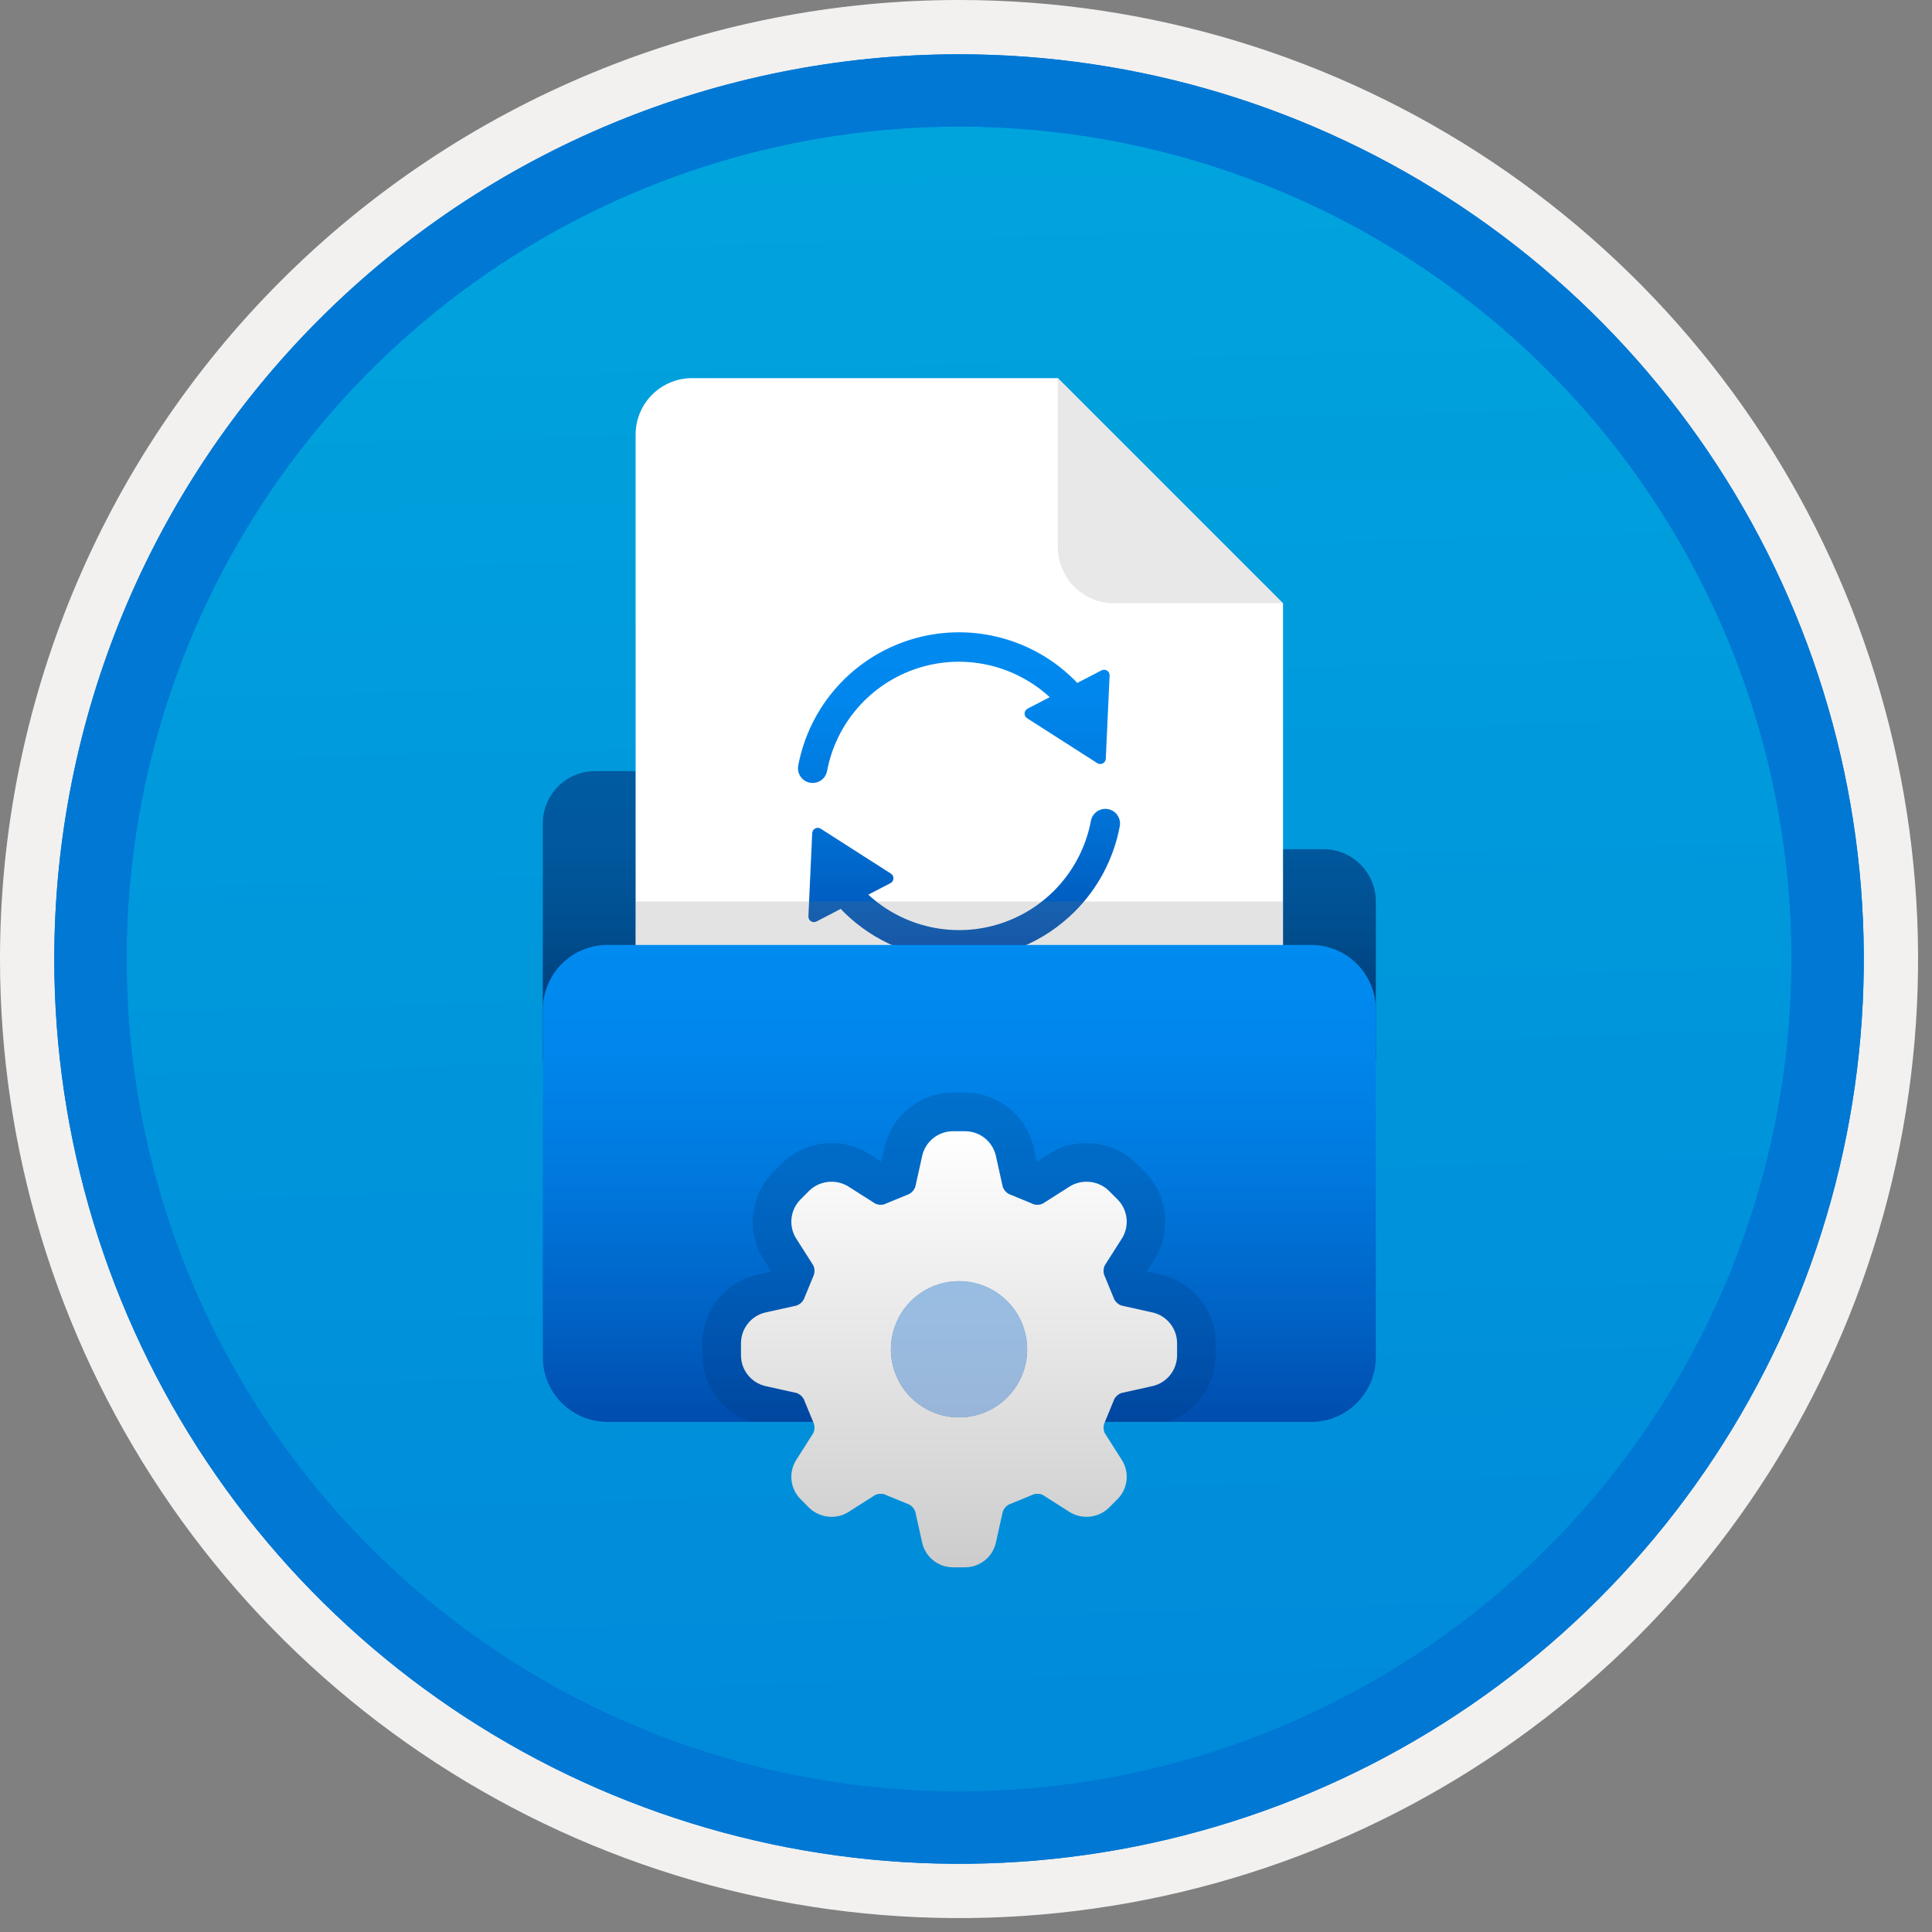 <svg width="100" height="100" viewBox="0 0 100 100" fill="none" xmlns="http://www.w3.org/2000/svg">
<rect x="0" y="0" width="100" height="100" fill="#808080" stroke="none"/>
<g clip-path="url(#clip0)">
<path d="M49.64 96.45C40.382 96.45 31.332 93.705 23.634 88.561C15.936 83.418 9.936 76.107 6.393 67.553C2.85 59 1.923 49.588 3.73 40.508C5.536 31.428 9.994 23.087 16.54 16.54C23.087 9.994 31.428 5.536 40.508 3.73C49.588 1.923 59 2.85 67.553 6.393C76.107 9.936 83.418 15.936 88.561 23.634C93.705 31.332 96.45 40.382 96.45 49.64C96.451 55.787 95.24 61.875 92.888 67.554C90.535 73.234 87.088 78.394 82.741 82.741C78.394 87.088 73.234 90.535 67.554 92.888C61.875 95.24 55.787 96.451 49.64 96.45V96.45Z" fill="url(#paint0_linear)"/>
<path fill-rule="evenodd" clip-rule="evenodd" d="M95.54 49.64C95.54 58.718 92.848 67.592 87.805 75.141C82.761 82.689 75.592 88.572 67.205 92.046C58.818 95.52 49.589 96.429 40.685 94.658C31.782 92.887 23.603 88.515 17.184 82.096C10.765 75.677 6.393 67.498 4.622 58.595C2.851 49.691 3.76 40.462 7.234 32.075C10.708 23.688 16.591 16.519 24.139 11.476C31.688 6.432 40.562 3.74 49.64 3.74C55.668 3.74 61.636 4.927 67.205 7.234C72.774 9.541 77.834 12.921 82.096 17.184C86.359 21.446 89.739 26.506 92.046 32.075C94.353 37.644 95.54 43.612 95.54 49.64V49.64ZM49.64 3.62732e-07C59.458 3.62732e-07 69.055 2.911 77.219 8.366C85.382 13.82 91.744 21.573 95.501 30.644C99.258 39.714 100.242 49.695 98.326 59.324C96.411 68.954 91.683 77.799 84.741 84.741C77.799 91.683 68.954 96.411 59.324 98.326C49.695 100.242 39.714 99.258 30.644 95.501C21.573 91.744 13.82 85.382 8.366 77.219C2.911 69.055 -1.61629e-06 59.458 3.61524e-07 49.64C-0.001 43.121 1.283 36.666 3.777 30.643C6.271 24.62 9.928 19.147 14.537 14.537C19.147 9.928 24.62 6.271 30.643 3.777C36.666 1.283 43.121 -0.001 49.64 3.62732e-07V3.62732e-07Z" fill="#F2F1F0"/>
<path fill-rule="evenodd" clip-rule="evenodd" d="M92.73 49.64C92.73 58.163 90.202 66.493 85.468 73.58C80.733 80.666 74.003 86.189 66.129 89.45C58.256 92.711 49.592 93.565 41.233 91.902C32.874 90.24 25.197 86.135 19.17 80.109C13.144 74.083 9.04 66.405 7.378 58.047C5.715 49.688 6.568 41.024 9.83 33.15C13.091 25.277 18.614 18.547 25.7 13.812C32.786 9.077 41.117 6.55 49.64 6.55C55.298 6.55 60.902 7.664 66.13 9.829C71.358 11.995 76.108 15.169 80.11 19.17C84.111 23.171 87.285 27.922 89.45 33.15C91.616 38.378 92.73 43.981 92.73 49.64ZM49.64 2.81C58.902 2.81 67.956 5.557 75.657 10.702C83.358 15.848 89.36 23.162 92.905 31.719C96.449 40.276 97.377 49.692 95.57 58.776C93.763 67.86 89.303 76.205 82.753 82.754C76.204 89.303 67.86 93.763 58.776 95.57C49.692 97.377 40.276 96.45 31.718 92.905C23.162 89.361 15.848 83.359 10.702 75.657C5.556 67.956 2.81 58.902 2.81 49.64C2.811 37.22 7.745 25.31 16.527 16.528C25.309 7.745 37.22 2.811 49.64 2.81V2.81Z" fill="#0078D4"/>
<path fill-rule="evenodd" clip-rule="evenodd" d="M92.73 49.64C92.73 58.163 90.202 66.493 85.468 73.58C80.733 80.666 74.003 86.189 66.129 89.45C58.256 92.711 49.592 93.565 41.233 91.902C32.874 90.24 25.197 86.136 19.17 80.109C13.144 74.083 9.04 66.405 7.377 58.047C5.715 49.688 6.568 41.024 9.83 33.15C13.091 25.277 18.614 18.547 25.7 13.812C32.786 9.077 41.117 6.55 49.639 6.55C55.298 6.55 60.902 7.664 66.13 9.829C71.358 11.995 76.108 15.169 80.109 19.17C84.111 23.171 87.285 27.922 89.45 33.15C91.615 38.378 92.73 43.981 92.73 49.64V49.64ZM49.639 2.81C58.902 2.81 67.956 5.557 75.657 10.702C83.358 15.848 89.36 23.162 92.905 31.719C96.449 40.276 97.377 49.692 95.57 58.776C93.763 67.86 89.303 76.205 82.753 82.754C76.204 89.303 67.86 93.763 58.776 95.57C49.691 97.377 40.276 96.45 31.718 92.905C23.161 89.361 15.848 83.359 10.702 75.657C5.556 67.956 2.809 58.902 2.809 49.64C2.811 37.22 7.745 25.31 16.527 16.528C25.309 7.745 37.22 2.811 49.639 2.81V2.81Z" fill="#0078D4"/>
<path d="M44.938 39.912H30.791C30.077 39.914 29.393 40.199 28.888 40.704C28.383 41.209 28.098 41.893 28.096 42.607V54.885H71.212V46.649C71.21 45.935 70.925 45.251 70.42 44.746C69.915 44.241 69.231 43.956 68.517 43.954H48.306L44.938 39.912Z" fill="url(#paint1_linear)"/>
<path fill-rule="evenodd" clip-rule="evenodd" d="M35.813 19.572C35.04 19.575 34.3 19.882 33.755 20.428C33.209 20.974 32.901 21.714 32.899 22.486V63.282C32.901 64.054 33.209 64.794 33.755 65.34C34.3 65.886 35.04 66.193 35.813 66.196H63.495C64.267 66.194 65.007 65.886 65.553 65.34C66.099 64.794 66.407 64.054 66.409 63.282V31.228L54.753 19.572H35.813Z" fill="white"/>
<path fill-rule="evenodd" clip-rule="evenodd" d="M57.667 31.228H66.409L54.753 19.572V28.314C54.755 29.086 55.063 29.826 55.609 30.372C56.155 30.918 56.895 31.226 57.667 31.228Z" fill="#E8E8E8"/>
<path d="M55.626 47.185C54.036 48.771 51.883 49.661 49.638 49.661C47.393 49.661 45.239 48.771 43.65 47.185C43.604 47.139 43.565 47.09 43.521 47.043L42.259 47.697C42.215 47.72 42.165 47.731 42.115 47.728C42.065 47.726 42.016 47.711 41.974 47.684C41.932 47.657 41.898 47.619 41.875 47.575C41.852 47.53 41.841 47.48 41.843 47.43L42.04 43.12C42.042 43.07 42.058 43.022 42.085 42.98C42.112 42.937 42.15 42.903 42.194 42.88C42.239 42.857 42.288 42.846 42.338 42.848C42.388 42.851 42.437 42.866 42.479 42.893L46.113 45.218C46.155 45.245 46.19 45.283 46.213 45.328C46.236 45.372 46.247 45.422 46.245 45.472C46.242 45.522 46.227 45.57 46.2 45.612C46.173 45.655 46.135 45.689 46.091 45.712L44.942 46.307C45.853 47.146 46.972 47.726 48.183 47.987C49.394 48.247 50.653 48.179 51.828 47.789C53.004 47.4 54.054 46.702 54.87 45.77C55.685 44.837 56.236 43.704 56.466 42.487C56.484 42.389 56.522 42.295 56.576 42.212C56.631 42.128 56.701 42.056 56.784 42C56.866 41.943 56.959 41.904 57.056 41.883C57.154 41.863 57.255 41.862 57.353 41.88C57.451 41.898 57.544 41.936 57.628 41.991C57.711 42.045 57.783 42.115 57.839 42.198C57.896 42.28 57.935 42.373 57.956 42.47C57.976 42.568 57.977 42.669 57.959 42.767C57.646 44.441 56.832 45.982 55.626 47.185ZM54.334 36.086L53.185 36.681C53.14 36.705 53.103 36.739 53.076 36.781C53.049 36.823 53.033 36.872 53.031 36.922C53.029 36.972 53.04 37.022 53.063 37.066C53.086 37.111 53.12 37.148 53.162 37.175L56.797 39.501C56.839 39.528 56.887 39.543 56.937 39.545C56.987 39.548 57.037 39.537 57.081 39.514C57.126 39.491 57.164 39.456 57.191 39.414C57.218 39.372 57.233 39.323 57.235 39.273L57.433 34.963C57.435 34.913 57.424 34.864 57.401 34.819C57.378 34.775 57.344 34.737 57.301 34.71C57.259 34.683 57.211 34.668 57.161 34.665C57.111 34.663 57.061 34.674 57.017 34.697L55.755 35.351C55.71 35.304 55.672 35.254 55.626 35.209C54.537 34.119 53.171 33.348 51.675 32.977C50.18 32.606 48.612 32.65 47.14 33.105C45.668 33.559 44.347 34.407 43.321 35.556C42.295 36.705 41.602 38.113 41.316 39.627C41.298 39.725 41.299 39.825 41.32 39.923C41.34 40.021 41.38 40.113 41.436 40.196C41.492 40.278 41.564 40.348 41.648 40.403C41.731 40.457 41.825 40.495 41.923 40.513C42.021 40.532 42.122 40.531 42.219 40.51C42.317 40.489 42.409 40.45 42.492 40.394C42.574 40.337 42.645 40.265 42.699 40.182C42.754 40.098 42.791 40.005 42.809 39.907C43.039 38.69 43.59 37.556 44.406 36.623C45.221 35.691 46.271 34.994 47.447 34.604C48.623 34.214 49.882 34.146 51.093 34.407C52.303 34.667 53.423 35.247 54.334 36.086V36.086Z" fill="url(#paint2_linear)"/>
<path opacity="0.2" d="M66.409 46.663H32.899V48.909H66.409V46.663Z" fill="#767676"/>
<path d="M71.212 52.255V70.25C71.212 71.138 70.859 71.989 70.231 72.616C69.604 73.244 68.753 73.596 67.866 73.596H31.442C30.555 73.596 29.704 73.244 29.076 72.616C28.449 71.989 28.096 71.138 28.096 70.25V52.255C28.096 51.816 28.183 51.38 28.351 50.975C28.519 50.569 28.765 50.2 29.076 49.889C29.387 49.578 29.756 49.332 30.162 49.164C30.568 48.996 31.003 48.909 31.442 48.909H67.866C68.305 48.909 68.74 48.996 69.146 49.164C69.552 49.332 69.921 49.578 70.232 49.889C70.542 50.2 70.789 50.569 70.957 50.975C71.125 51.38 71.212 51.816 71.212 52.255Z" fill="url(#paint3_linear)"/>
<path opacity="0.2" d="M38.865 73.596H60.412C61.132 73.36 61.762 72.905 62.212 72.295C62.662 71.685 62.912 70.949 62.925 70.191V69.485C62.913 68.673 62.63 67.888 62.121 67.254C61.613 66.621 60.908 66.174 60.118 65.986L59.351 65.816L59.772 65.153C60.198 64.461 60.381 63.647 60.293 62.839C60.204 62.032 59.849 61.276 59.283 60.693L58.784 60.194C58.1 59.528 57.181 59.158 56.227 59.165C55.555 59.16 54.895 59.347 54.326 59.705L53.663 60.127L53.492 59.358C53.303 58.568 52.856 57.864 52.222 57.356C51.589 56.848 50.804 56.565 49.992 56.553H49.287C48.474 56.565 47.689 56.848 47.056 57.356C46.422 57.864 45.976 58.569 45.788 59.36L45.617 60.127L44.954 59.706C44.384 59.348 43.725 59.16 43.052 59.165C42.098 59.158 41.179 59.528 40.496 60.194L39.995 60.694C39.43 61.277 39.075 62.032 38.986 62.84C38.898 63.647 39.08 64.461 39.505 65.153L39.927 65.816L39.16 65.986C38.37 66.175 37.665 66.621 37.157 67.255C36.649 67.888 36.366 68.673 36.354 69.485V70.191C36.367 70.949 36.616 71.684 37.066 72.294C37.516 72.904 38.145 73.359 38.865 73.596Z" fill="#003067"/>
<path d="M53.166 69.838C53.166 70.536 52.959 71.218 52.572 71.798C52.184 72.378 51.633 72.83 50.989 73.097C50.344 73.364 49.635 73.433 48.951 73.297C48.267 73.161 47.639 72.825 47.145 72.332C46.652 71.839 46.316 71.21 46.18 70.526C46.044 69.842 46.114 69.133 46.381 68.489C46.648 67.844 47.1 67.293 47.68 66.906C48.26 66.518 48.942 66.312 49.639 66.312C50.574 66.313 51.471 66.685 52.132 67.346C52.793 68.007 53.165 68.903 53.166 69.838V69.838ZM59.684 67.939L58.044 67.574C57.874 67.512 57.736 67.386 57.658 67.223C57.653 67.205 57.647 67.187 57.639 67.17L57.187 66.07C57.179 66.051 57.17 66.032 57.16 66.014C57.099 65.845 57.107 65.659 57.183 65.496L58.085 64.079C58.27 63.772 58.348 63.413 58.309 63.057C58.27 62.701 58.116 62.367 57.869 62.108L57.37 61.609C57.108 61.366 56.775 61.214 56.42 61.175C56.065 61.136 55.707 61.213 55.399 61.392L53.981 62.294C53.89 62.34 53.79 62.361 53.689 62.358C53.612 62.361 53.535 62.347 53.464 62.317C53.445 62.307 53.426 62.299 53.407 62.291L52.308 61.838C52.29 61.831 52.273 61.825 52.255 61.819C52.091 61.742 51.965 61.603 51.903 61.433L51.539 59.794C51.453 59.446 51.254 59.137 50.975 58.912C50.695 58.688 50.35 58.562 49.992 58.553H49.287C48.928 58.562 48.583 58.688 48.304 58.912C48.024 59.136 47.826 59.446 47.74 59.794L47.375 61.434C47.313 61.603 47.187 61.742 47.024 61.819C47.006 61.825 46.988 61.831 46.971 61.838L45.871 62.291C45.852 62.299 45.833 62.307 45.814 62.317C45.743 62.347 45.666 62.361 45.589 62.358C45.488 62.361 45.388 62.339 45.297 62.294L43.88 61.393C43.571 61.213 43.213 61.137 42.858 61.176C42.504 61.215 42.171 61.367 41.908 61.609L41.41 62.108C41.163 62.367 41.008 62.701 40.969 63.057C40.93 63.413 41.009 63.772 41.193 64.079L42.096 65.496C42.171 65.659 42.179 65.845 42.118 66.013C42.108 66.032 42.099 66.051 42.092 66.07L41.639 67.17C41.632 67.187 41.625 67.205 41.62 67.223C41.542 67.386 41.404 67.513 41.234 67.575L39.595 67.939C39.247 68.025 38.937 68.223 38.713 68.503C38.489 68.782 38.363 69.127 38.354 69.486V70.191C38.363 70.549 38.489 70.894 38.713 71.174C38.937 71.453 39.247 71.651 39.594 71.738L41.235 72.102C41.404 72.164 41.542 72.29 41.62 72.454C41.625 72.472 41.632 72.489 41.639 72.507L42.092 73.606C42.099 73.625 42.108 73.644 42.118 73.663C42.179 73.832 42.171 74.017 42.095 74.18L41.193 75.598C41.009 75.904 40.93 76.264 40.969 76.62C41.008 76.976 41.163 77.309 41.41 77.569L41.908 78.068C42.171 78.31 42.504 78.462 42.859 78.501C43.214 78.54 43.572 78.464 43.88 78.284L45.297 77.382C45.387 77.337 45.488 77.316 45.589 77.319C45.666 77.316 45.743 77.33 45.814 77.359C45.833 77.369 45.852 77.378 45.871 77.386L46.971 77.838C46.988 77.846 47.006 77.852 47.024 77.857C47.187 77.935 47.313 78.073 47.375 78.243L47.74 79.883C47.826 80.231 48.024 80.54 48.304 80.764C48.583 80.989 48.928 81.115 49.286 81.124H49.992C50.35 81.115 50.695 80.989 50.975 80.764C51.254 80.54 51.452 80.231 51.539 79.883L51.903 78.243C51.965 78.073 52.092 77.935 52.255 77.857C52.273 77.852 52.29 77.845 52.308 77.838L53.407 77.386C53.426 77.378 53.445 77.369 53.464 77.359C53.535 77.33 53.612 77.316 53.689 77.319C53.79 77.315 53.89 77.337 53.981 77.382L55.398 78.284C55.707 78.464 56.065 78.54 56.42 78.501C56.775 78.462 57.108 78.31 57.37 78.068L57.868 77.569C58.115 77.31 58.27 76.976 58.309 76.62C58.348 76.264 58.27 75.905 58.085 75.597L57.183 74.18C57.145 74.1 57.124 74.013 57.12 73.924C57.116 73.835 57.13 73.747 57.16 73.663C57.17 73.644 57.179 73.626 57.187 73.607L57.639 72.507C57.647 72.49 57.653 72.472 57.658 72.454C57.736 72.29 57.874 72.164 58.044 72.102L59.684 71.738C60.031 71.651 60.341 71.453 60.565 71.174C60.789 70.894 60.916 70.549 60.925 70.191V69.486C60.916 69.127 60.79 68.782 60.565 68.503C60.341 68.223 60.032 68.025 59.684 67.939H59.684Z" fill="url(#paint4_linear)"/>
<path opacity="0.6" d="M53.166 69.838C53.166 70.536 52.959 71.218 52.572 71.798C52.184 72.378 51.633 72.83 50.989 73.097C50.344 73.364 49.635 73.433 48.951 73.297C48.267 73.161 47.639 72.825 47.145 72.332C46.652 71.839 46.316 71.21 46.18 70.526C46.044 69.842 46.114 69.133 46.381 68.489C46.648 67.844 47.1 67.293 47.68 66.906C48.26 66.518 48.942 66.311 49.639 66.311C50.574 66.313 51.471 66.685 52.132 67.346C52.793 68.007 53.165 68.903 53.166 69.838V69.838Z" fill="url(#paint5_linear)"/>
</g>
<defs>
<linearGradient id="paint0_linear" x1="47.87" y1="-15.153" x2="51.852" y2="130.615" gradientUnits="userSpaceOnUse">
<stop stop-color="#00ABDE"/>
<stop offset="1" stop-color="#007ED8"/>
</linearGradient>
<linearGradient id="paint1_linear" x1="49.654" y1="39.912" x2="49.654" y2="54.911" gradientUnits="userSpaceOnUse">
<stop stop-color="#005BA1"/>
<stop offset="0.26" stop-color="#00589D"/>
<stop offset="0.53" stop-color="#004F90"/>
<stop offset="0.8" stop-color="#003F7C"/>
<stop offset="1" stop-color="#003067"/>
</linearGradient>
<linearGradient id="paint2_linear" x1="49.638" y1="32.732" x2="49.638" y2="49.661" gradientUnits="userSpaceOnUse">
<stop stop-color="#008BF1"/>
<stop offset="0.22" stop-color="#0086EC"/>
<stop offset="0.49" stop-color="#0078DD"/>
<stop offset="0.79" stop-color="#0061C4"/>
<stop offset="1" stop-color="#004DAE"/>
</linearGradient>
<linearGradient id="paint3_linear" x1="49.654" y1="48.909" x2="49.654" y2="73.596" gradientUnits="userSpaceOnUse">
<stop stop-color="#008BF1"/>
<stop offset="0.22" stop-color="#0086EC"/>
<stop offset="0.49" stop-color="#0078DD"/>
<stop offset="0.79" stop-color="#0061C4"/>
<stop offset="1" stop-color="#004DAE"/>
</linearGradient>
<linearGradient id="paint4_linear" x1="49.639" y1="81.124" x2="49.639" y2="58.553" gradientUnits="userSpaceOnUse">
<stop stop-color="#CCCCCC"/>
<stop offset="1" stop-color="white"/>
</linearGradient>
<linearGradient id="paint5_linear" x1="396.245" y1="583.794" x2="396.245" y2="534.042" gradientUnits="userSpaceOnUse">
<stop stop-color="#CCCCCC"/>
<stop offset="1" stop-color="white"/>
</linearGradient>
<clipPath id="clip0">
<rect width="99.28" height="99.28" fill="white"/>
</clipPath>
</defs>
</svg>
